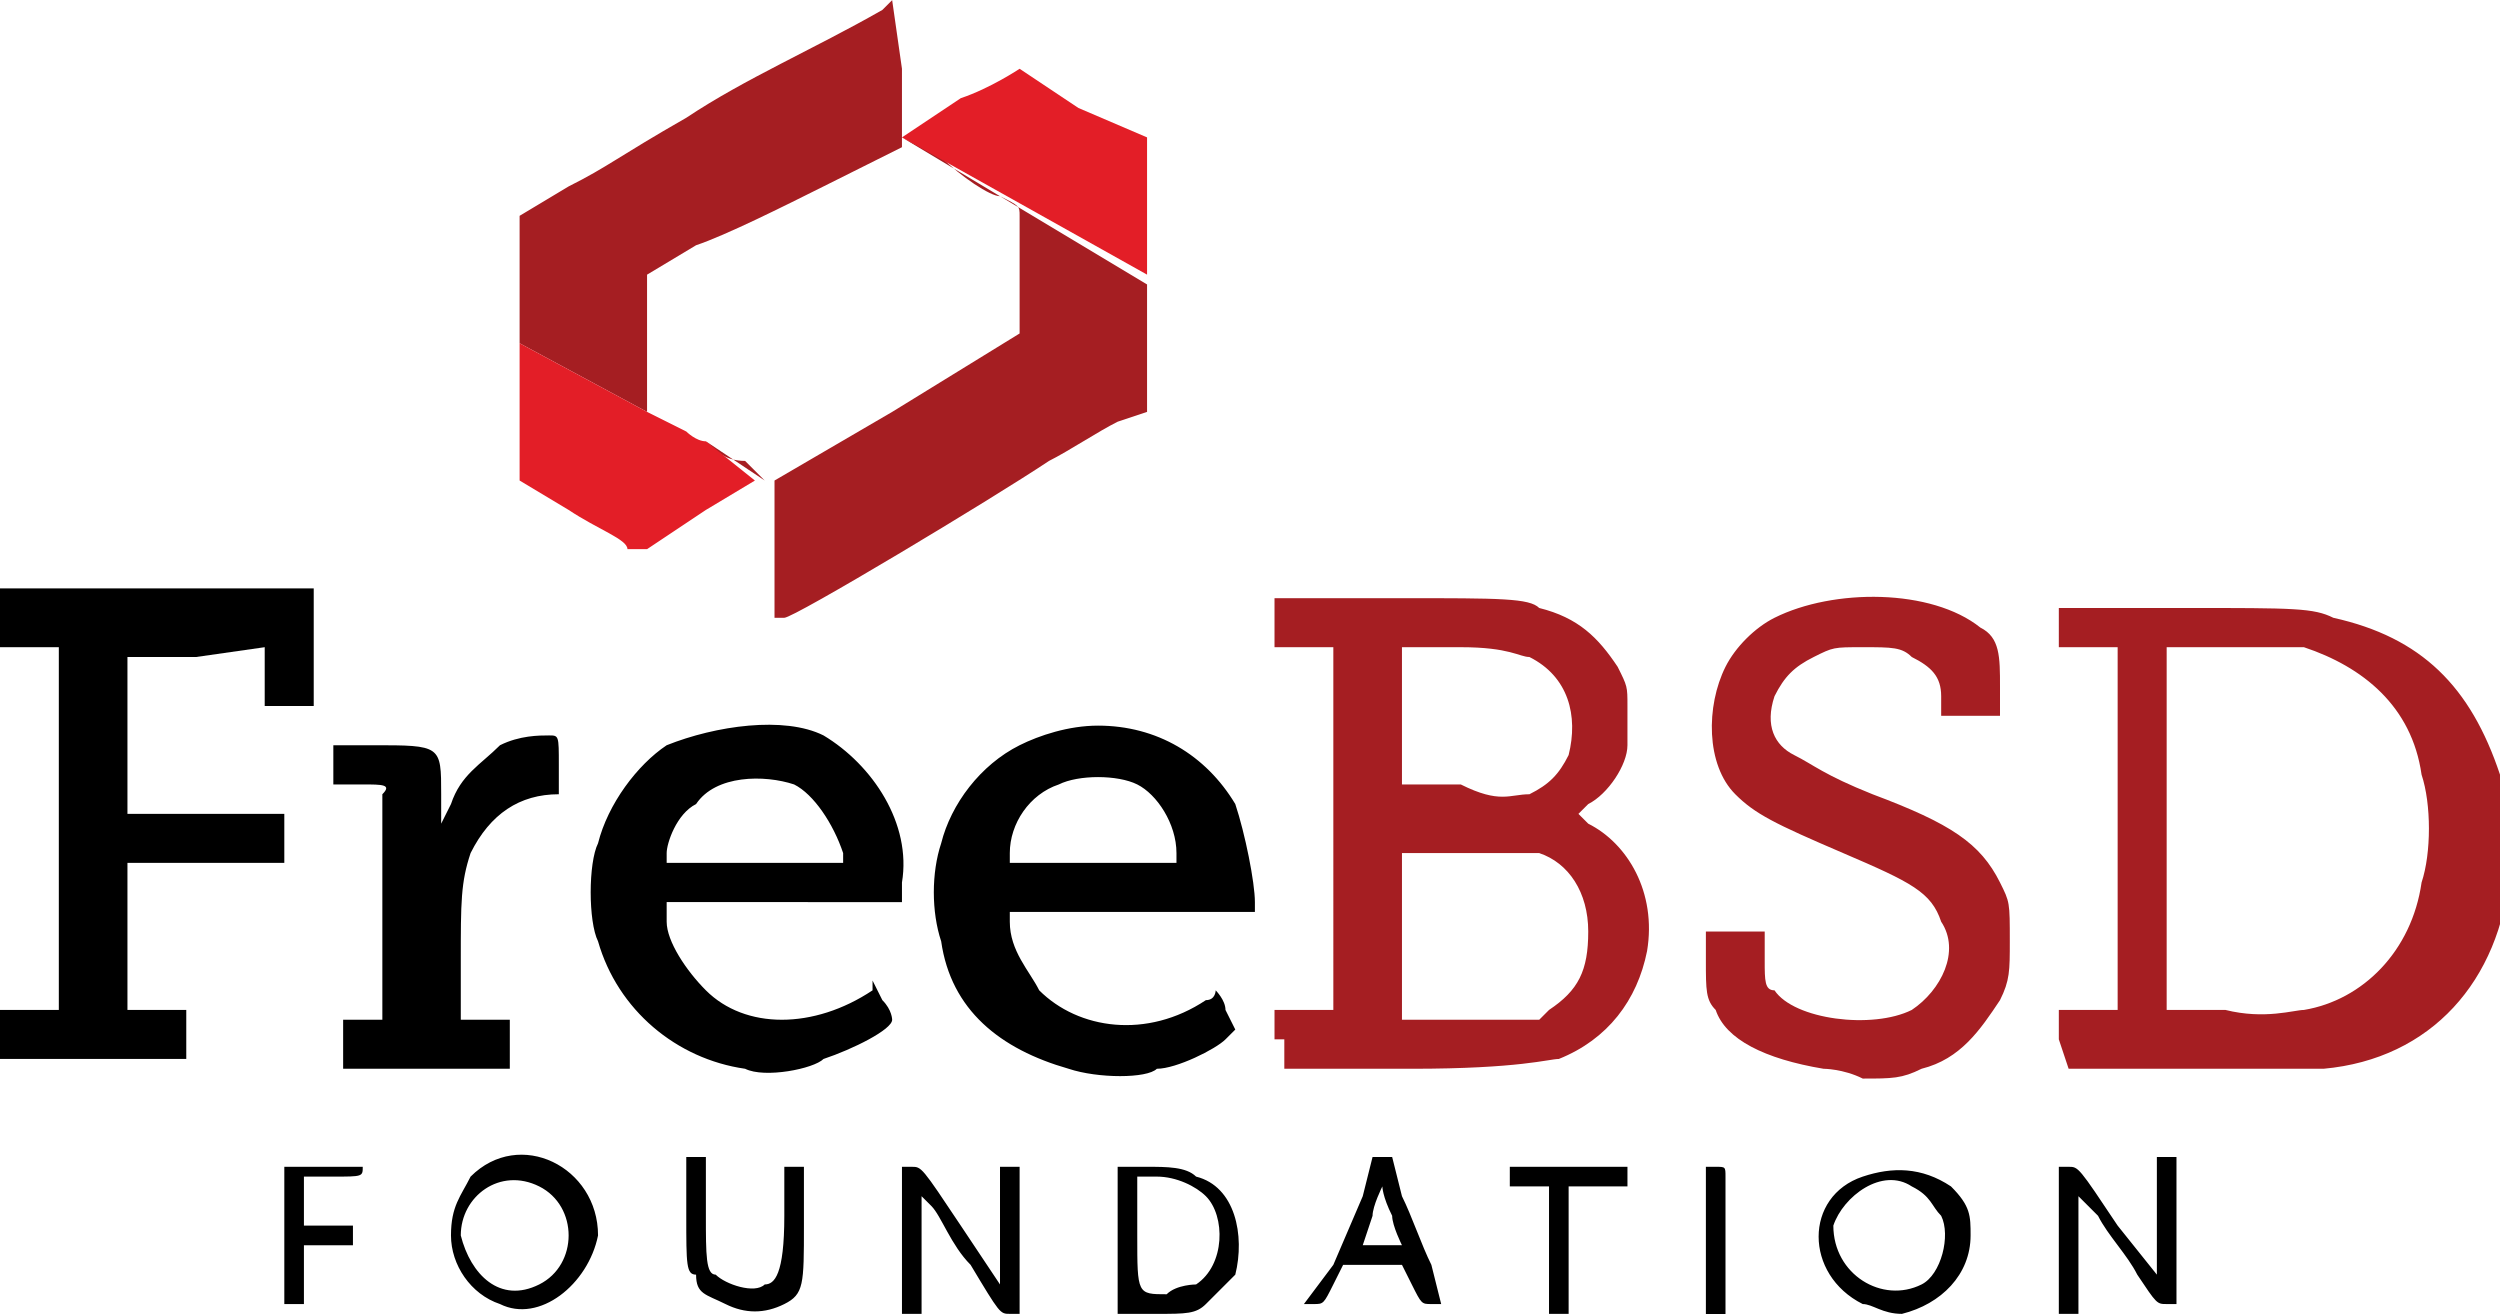 <svg id="Layer_1" xmlns="http://www.w3.org/2000/svg" viewBox="0 0 25.5 13.4" width="2500" height="1314"><style>.st0{fill:#a51e22}.st1{fill:#e31e27}</style><path class="st0" d="M18.6 10.9c-.6-.1-1-.3-1.1-.6-.1-.1-.1-.2-.1-.5v-.3h.6v.3c0 .2 0 .3.1.3.2.3 1 .4 1.4.2.3-.2.5-.6.3-.9-.1-.3-.3-.4-1-.7-.7-.3-.9-.4-1.1-.6-.3-.3-.3-.9-.1-1.3.1-.2.3-.4.5-.5.6-.3 1.6-.3 2.1.1.2.1.2.3.2.6v.3h-.6v-.2c0-.2-.1-.3-.3-.4-.1-.1-.2-.1-.5-.1s-.3 0-.5.1-.3.2-.4.4c-.1.3 0 .5.2.6.2.1.3.2.8.4.8.3 1.1.5 1.3.9.1.2.1.2.1.6 0 .3 0 .4-.1.6-.2.3-.4.6-.8.7-.2.1-.3.1-.6.1-.2-.1-.4-.1-.4-.1zm-5.6-.3v-.3h.6V6.6H13v-.5h1.3c1 0 1.3 0 1.4.1.4.1.6.3.8.6.1.2.1.2.1.4v.4c0 .2-.2.5-.4.6l-.1.1.1.1c.4.2.7.7.6 1.3-.1.5-.4.9-.9 1.1-.1 0-.4.1-1.5.1h-1.3v-.3zm2.8-.3c.3-.2.4-.4.4-.8s-.2-.7-.5-.8h-1.4v1.7h1.4l.1-.1zm-.2-2.2c.2-.1.3-.2.4-.4.1-.4 0-.8-.4-1-.1 0-.2-.1-.7-.1h-.6V8h.6c.4.2.5.1.7.1zm5.4 2.5v-.3h.6V6.6H21v-.4h1.3c1.1 0 1.3 0 1.5.1.9.2 1.4.7 1.7 1.6.1.3.1.7.1 1-.1 1.1-.8 1.9-1.9 2H21.1l-.1-.3zm2.5-.3c.6-.1 1.1-.6 1.2-1.3.1-.3.1-.8 0-1.1-.1-.7-.6-1.1-1.2-1.3h-1.4v3.7h.6c.4.1.7 0 .8 0zM9.1 0L9 .1c-.7.4-1.4.7-2 1.1-.7.4-.8.5-1.2.7l-.5.3v1.3l1.3.7V2.8l.5-.3c.3-.1.9-.4 1.3-.6l.8-.4V.7L9.1 0zM5.3 3.5v1.4-1.4zM11 1.1l.6.3-.6-.3zm-1.8.3l.4.2c.2.2.5.4.6.4.2.1.2.1.2.2v1.2l-1.3.8-1.2.7v1.4H8c.1 0 2.1-1.2 2.7-1.6.2-.1.5-.3.7-.4l.3-.1V2.9L9.2 1.4zm-2 3.1l.6.4-.2-.2c-.2 0-.3-.1-.4-.2zm-.9.9c.1 0 .1.1.2.1 0 0-.1 0-.2-.1zm.3.2z"/><path class="st1" d="M10.4.7s-.3.2-.6.3l-.6.4 2.5 1.4V1.4l-.7-.3-.6-.4zM5.3 3.5v1.4l.5.3c.3.2.6.3.6.4h.2l.6-.4.5-.3-.5-.4c-.1 0-.2-.1-.2-.1l-.4-.2-1.3-.7z"/><path d="M7.4 13.3c-.2-.1-.3-.1-.3-.3-.1 0-.1-.1-.1-.6v-.6h.2v.6c0 .4 0 .6.1.6.1.1.4.2.5.1.1 0 .2-.1.2-.7v-.5h.2v.6c0 .6 0 .7-.2.8-.2.1-.4.1-.6 0zm-2.3 0c-.3-.1-.5-.4-.5-.7 0-.3.1-.4.2-.6.5-.5 1.3-.1 1.3.6-.1.5-.6.9-1 .7zm.4-.2c.2-.1.3-.3.3-.5s-.1-.4-.3-.5c-.4-.2-.8.1-.8.5.1.4.4.7.8.5zm13.5.2c-.6-.3-.6-1.1 0-1.3.3-.1.6-.1.9.1.2.2.2.3.2.5 0 .4-.3.7-.7.8-.2 0-.3-.1-.4-.1zm.6-.2c.2-.1.3-.5.2-.7-.1-.1-.1-.2-.3-.3-.3-.2-.7.1-.8.4 0 .5.5.8.9.6zm-16.7-.5v-.7h.8c0 .1 0 .1-.3.1h-.3v.5h.5v.2h-.5v.6h-.2v-.7zm6.3 0v-.7h.1c.1 0 .1 0 .5.6l.4.6v-1.2h.2v1.5h-.1c-.1 0-.1 0-.4-.5-.2-.2-.3-.5-.4-.6l-.1-.1v1.2h-.2v-.8zm2.2 0v-.7h.3c.2 0 .4 0 .5.1.4.1.5.6.4 1l-.3.3c-.1.1-.2.1-.5.1h-.4v-.8zm.8.5c.3-.2.3-.7.1-.9-.1-.1-.3-.2-.5-.2h-.2v.6c0 .6 0 .6.3.6.1-.1.3-.1.3-.1zm1.4-.2l.3-.7.1-.4h.2l.1.4c.1.2.2.5.3.7l.1.4h-.1c-.1 0-.1 0-.2-.2l-.1-.2h-.6l-.1.2c-.1.2-.1.2-.2.2h-.1l.3-.4zm.7-.2s-.1-.2-.1-.3c-.1-.2-.1-.3-.1-.3s-.1.2-.1.3l-.1.3h.4zm1.5 0v-.6h-.4v-.2h1.2v.2H16v1.3h-.2v-.7zm1.6-.1v-.7h.1c.1 0 .1 0 .1.1v1.4s0 .1-.1.1h-.1v-.9zm3.6 0v-.7h.1c.1 0 .1 0 .5.6l.4.5v-1.2h.2v1.5h-.1c-.1 0-.1 0-.3-.3-.1-.2-.3-.4-.4-.6l-.2-.2v1.2H21v-.8zM7.6 10.9c-.7-.1-1.3-.6-1.5-1.3-.1-.2-.1-.8 0-1 .1-.4.4-.8.7-1 .5-.2 1.2-.3 1.6-.1.5.3.9.9.8 1.5v.2H6.8v.2c0 .2.2.5.4.7.4.4 1.1.4 1.7 0V10l.1.2c.1.1.1.2.1.2 0 .1-.4.3-.7.4-.1.1-.6.2-.8.1zm1-2.2c-.1-.3-.3-.6-.5-.7-.3-.1-.8-.1-1 .2-.2.1-.3.4-.3.5v.1h1.8v-.1zm2.3 2.2c-.7-.2-1.2-.6-1.3-1.3-.1-.3-.1-.7 0-1 .1-.4.4-.8.8-1 .2-.1.5-.2.8-.2.6 0 1.1.3 1.4.8.1.3.2.8.2 1v.1h-2.5v.1c0 .3.2.5.3.7.4.4 1.1.5 1.7.1.1 0 .1-.1.1-.1s.1.1.1.2l.1.2-.1.1c-.1.1-.5.3-.7.3-.1.1-.6.1-.9 0zM12 8.7c0-.3-.2-.6-.4-.7-.2-.1-.6-.1-.8 0-.3.1-.5.4-.5.7v.1H12v-.1zM0 10.6v-.3h.6V6.6H0V6h3.2v1.2h-.5v-.6l-.7.1h-.7v1.6h1.6v.5H1.3v1.5h.6v.5H0v-.2zm3.5 0v-.2h.4V9.3 8.1C4 8 3.9 8 3.7 8h-.3v-.4h.4c.7 0 .7 0 .7.5v.3l.1-.2c.1-.3.3-.4.5-.6.2-.1.4-.1.5-.1.1 0 .1 0 .1.3v.3c-.4 0-.7.2-.9.6-.1.3-.1.5-.1 1.1v.6h.5v.5H3.5v-.3z"/></svg>